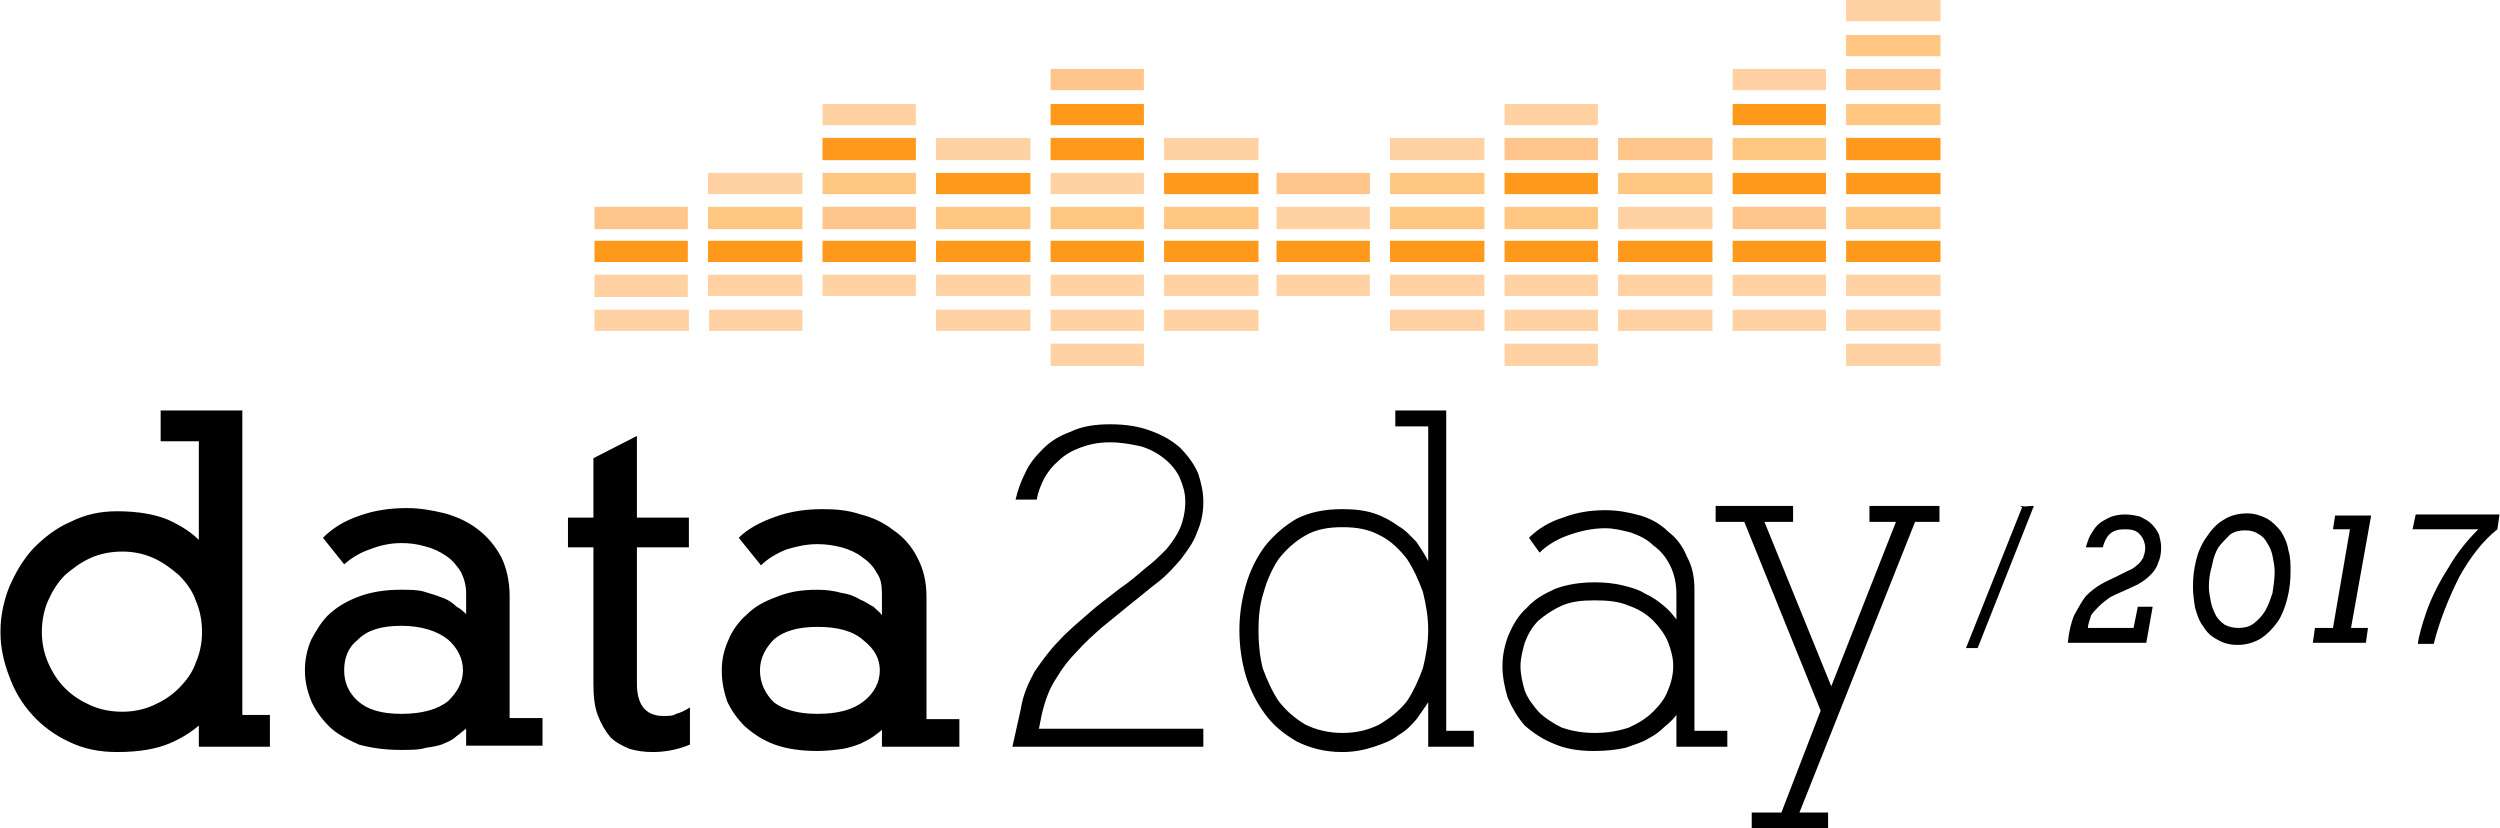 <?xml version="1.0" encoding="UTF-8"?>
<!DOCTYPE svg PUBLIC "-//W3C//DTD SVG 1.1//EN" "http://www.w3.org/Graphics/SVG/1.1/DTD/svg11.dtd">
<!-- Creator: CorelDRAW X6 -->
<svg xmlns="http://www.w3.org/2000/svg" xml:space="preserve" width="2200px" height="729px" version="1.1" style="shape-rendering:geometricPrecision; text-rendering:geometricPrecision; image-rendering:optimizeQuality; fill-rule:evenodd; clip-rule:evenodd"
viewBox="0 0 2356 781"
 xmlns:xlink="http://www.w3.org/1999/xlink">
 <defs>
  <style type="text/css">
   <![CDATA[
    .fil0 {fill:black}
    .fil4 {fill:#FF991C}
    .fil2 {fill:#FFC58B}
    .fil3 {fill:#FFC782}
    .fil1 {fill:#FFD1A3}
    .fil5 {fill:black;fill-rule:nonzero}
   ]]>
  </style>
 </defs>
 <g id="Logo_x0020_2017">
  <path class="fil0" d="M2232 592l-2 14 -50 0 2 -14 17 0 16 -93 -16 0 2 -13 34 0 -19 106 16 0zm-2232 3l0 2c0,13 3,27 8,40 5,14 12,26 22,37 9,10 21,19 34,25 14,7 29,10 46,10 21,0 37,-3 49,-8 12,-5 21,-11 28,-17l0 20 67 0 0 -30 -26 0 0 -287 -77 0 0 29 36 0 0 93c-7,-7 -16,-13 -29,-19 -12,-5 -28,-8 -48,-8 -16,0 -30,3 -44,10 -14,6 -25,15 -35,25 -10,11 -17,23 -23,37 -5,13 -8,27 -8,41zm2082 -42c0,5 1,10 2,15 1,5 3,9 5,13 2,3 5,6 8,8 4,2 8,3 13,3 5,0 10,-1 14,-4 4,-3 8,-7 11,-12 3,-5 5,-11 7,-17 1,-7 2,-13 2,-20 0,-5 -1,-10 -2,-15 -1,-5 -3,-9 -5,-12 -2,-4 -5,-7 -9,-9 -3,-2 -7,-3 -12,-3 -5,0 -10,1 -14,4 -4,4 -8,8 -11,12 -3,5 -5,11 -6,17 -2,7 -3,13 -3,20zm77 -14c0,9 -1,17 -3,25 -2,8 -5,16 -9,22 -5,7 -10,12 -16,16 -7,4 -14,6 -22,6 -8,0 -14,-2 -19,-5 -6,-3 -10,-7 -13,-12 -4,-5 -6,-11 -8,-18 -1,-6 -2,-13 -2,-20 0,-9 1,-17 3,-25 2,-8 5,-15 10,-22 4,-6 9,-12 16,-16 6,-4 14,-6 22,-6 7,0 13,2 19,5 5,3 9,7 13,12 3,5 6,11 7,18 2,6 2,13 2,20zm-193 -23c1,-3 2,-7 4,-11 2,-3 4,-7 7,-10 3,-3 7,-5 11,-7 4,-2 10,-3 15,-3 5,0 10,1 14,2 4,2 8,4 11,7 3,3 5,6 7,10 1,4 2,8 2,12 0,6 -1,11 -3,15 -1,4 -4,8 -7,11 -4,4 -7,6 -12,9 -4,2 -9,4 -13,6 -5,2 -9,4 -13,6 -4,3 -7,5 -10,8 -3,3 -6,6 -8,9 -1,4 -3,8 -3,12l43 0 4 -20 14 0 -6 34 -74 0c1,-10 3,-19 6,-26 4,-7 7,-13 11,-18 5,-5 9,-8 14,-11 5,-3 10,-5 14,-7 4,-2 8,-4 12,-6 3,-1 6,-3 8,-5 3,-2 4,-4 6,-7 1,-3 2,-6 2,-9 0,-5 -2,-10 -5,-13 -3,-4 -8,-5 -14,-5 -6,0 -11,1 -15,5 -3,3 -5,8 -6,12l-16 0zm-49 -39l-53 134 -11 0 53 -133c-4,0 0,-1 0,-1 1,1 5,0 11,0zm-227 15l-27 0 63 155 61 -155 -25 0 0 -15 66 0 0 15 -23 0 -109 274 27 0 0 15 -72 0 0 -15 28 0 37 -96 -72 -178 -27 0 0 -15 73 0 0 15zm-257 136c0,8 2,16 4,23 3,8 8,14 13,20 6,6 14,11 22,15 9,3 19,5 31,5 12,0 23,-2 32,-5 9,-4 17,-9 23,-15 6,-6 11,-12 14,-20 3,-7 5,-15 5,-23 0,-8 -2,-15 -5,-23 -3,-7 -8,-14 -14,-20 -6,-6 -14,-11 -23,-14 -9,-4 -20,-5 -32,-5 -12,0 -22,1 -31,5 -9,4 -16,9 -22,14 -6,6 -10,13 -13,21 -2,7 -4,15 -4,22zm80 -130c-13,0 -25,3 -36,7 -11,4 -20,10 -26,16l-10 -14c8,-8 19,-15 32,-19 13,-5 26,-7 40,-7 12,0 22,2 33,5 10,3 19,8 26,15 8,6 14,14 18,24 5,9 7,19 7,31l0 133 31 0 0 15 -48 0 0 -30c-3,4 -6,7 -11,11 -4,4 -9,8 -15,11 -6,4 -14,6 -22,9 -9,2 -19,3 -30,3 -14,0 -27,-2 -38,-7 -10,-4 -19,-10 -27,-17 -7,-8 -12,-17 -16,-26 -3,-10 -5,-20 -5,-30 0,-10 2,-20 6,-30 4,-9 9,-18 17,-25 7,-8 16,-13 27,-18 11,-4 23,-6 37,-6 10,0 19,1 27,3 8,2 15,4 21,8 7,3 12,7 17,11 5,4 9,9 12,13l0 -24c0,-10 -2,-19 -6,-27 -4,-8 -9,-14 -16,-19 -6,-6 -13,-9 -21,-12 -8,-2 -16,-4 -24,-4zm-167 96c0,-12 -2,-24 -5,-36 -4,-11 -9,-22 -15,-31 -7,-9 -15,-17 -25,-22 -11,-6 -22,-8 -36,-8 -13,0 -25,2 -35,8 -9,5 -18,13 -25,22 -6,9 -11,20 -14,31 -4,12 -5,24 -5,36 0,12 1,24 4,36 4,11 9,22 15,31 7,9 15,16 25,22 10,5 22,8 35,8 14,0 25,-3 35,-8 10,-6 19,-13 26,-22 6,-9 11,-20 15,-31 3,-12 5,-24 5,-36zm43 95l0 15 -43 0 0 -42c-3,5 -7,10 -11,16 -5,6 -10,11 -17,15 -6,5 -14,8 -23,11 -9,3 -19,5 -30,5 -17,0 -31,-4 -43,-10 -12,-7 -22,-15 -30,-26 -8,-11 -14,-23 -18,-36 -4,-14 -6,-28 -6,-43 0,-14 2,-28 6,-42 4,-14 10,-26 18,-37 8,-10 18,-19 30,-26 12,-6 26,-9 43,-9 11,0 21,1 30,4 9,3 16,7 23,12 7,4 12,10 17,15 4,6 8,12 11,18l0 -127 -31 0 0 -15 48 0 0 302 26 0zm-432 -218c2,-9 5,-17 9,-25 4,-9 10,-16 17,-23 7,-7 15,-12 26,-16 10,-5 23,-7 37,-7 15,0 27,2 38,6 11,4 20,9 28,16 7,7 13,15 17,24 3,9 5,18 5,27 0,11 -2,20 -6,29 -3,9 -9,17 -15,25 -6,7 -13,15 -22,22 -8,6 -16,13 -25,20l-27 22c-8,7 -17,15 -24,23 -8,8 -14,16 -20,26 -6,9 -10,20 -13,32l-3 15 155 0 0 17 -180 0 8 -36c2,-13 7,-24 13,-35 7,-10 14,-20 23,-29 8,-9 18,-17 27,-25 10,-9 20,-16 30,-24 9,-6 17,-13 24,-19 8,-6 14,-12 20,-18 5,-6 10,-13 13,-20 3,-7 5,-16 5,-25 0,-8 -2,-15 -5,-22 -3,-7 -8,-13 -14,-18 -6,-5 -13,-9 -22,-12 -9,-2 -19,-4 -30,-4 -11,0 -20,2 -28,5 -8,3 -15,7 -20,12 -6,5 -10,10 -14,17 -3,6 -6,13 -7,20l-20 0zm-241 161c0,12 5,22 13,30 9,7 23,11 41,11 20,0 34,-4 44,-12 10,-8 15,-18 15,-29 0,-11 -5,-20 -15,-28 -10,-9 -24,-13 -44,-13 -18,0 -32,4 -41,12 -8,8 -13,18 -13,29zm54 -119c-10,0 -19,2 -29,5 -10,4 -18,9 -24,15l-21 -26c9,-9 21,-15 35,-20 14,-5 29,-7 44,-7 13,0 24,1 36,5 12,3 22,8 31,15 9,6 17,15 22,25 6,11 9,23 9,38l0 115 31 0 0 26 -73 0 0 -16c-2,2 -5,4 -9,7 -3,2 -7,4 -11,6 -5,2 -11,4 -17,5 -7,1 -15,2 -24,2 -15,0 -29,-2 -40,-6 -11,-4 -20,-10 -28,-17 -7,-7 -13,-15 -17,-24 -3,-9 -5,-18 -5,-29 0,-10 2,-19 6,-28 4,-10 10,-18 18,-25 7,-7 16,-12 27,-16 12,-5 24,-7 39,-7 8,0 16,1 23,3 7,1 12,3 17,6 5,2 9,5 13,7 3,3 6,5 8,8l0 -20c0,-8 -1,-15 -5,-20 -3,-6 -8,-11 -14,-15 -5,-4 -12,-7 -19,-9 -8,-2 -15,-3 -23,-3zm-145 162c5,0 9,0 12,-2 4,-1 8,-3 13,-6l0 35c-12,5 -24,7 -35,7 -8,0 -15,-1 -22,-3 -7,-3 -13,-6 -18,-11 -5,-6 -9,-13 -12,-21 -3,-8 -4,-18 -4,-29l0 -129 -24 0 0 -28 24 0 0 -56 41 -21 0 77 49 0 0 28 -49 0 0 129c0,9 2,17 6,22 4,5 10,8 19,8zm-301 -43c0,11 4,21 13,29 9,8 22,12 41,12 19,0 34,-4 44,-12 9,-9 14,-18 14,-29 0,-11 -5,-21 -14,-29 -10,-8 -25,-13 -44,-13 -19,0 -32,4 -41,13 -9,7 -13,17 -13,29zm54 -120c-10,0 -20,2 -30,6 -9,3 -17,8 -24,14l-20 -25c9,-9 20,-16 35,-21 14,-5 29,-7 44,-7 12,0 24,2 36,5 11,3 22,8 31,15 9,7 16,15 22,26 5,10 8,23 8,37l0 115 31 0 0 26 -72 0 0 -16c-3,2 -6,5 -9,7 -3,3 -7,5 -12,7 -4,2 -10,3 -17,4 -6,2 -14,2 -24,2 -15,0 -28,-2 -39,-5 -11,-5 -21,-10 -28,-17 -7,-7 -13,-15 -17,-24 -4,-10 -6,-19 -6,-29 0,-10 2,-20 6,-29 5,-9 10,-18 18,-25 8,-7 17,-12 28,-16 11,-4 24,-6 38,-6 9,0 17,0 23,2 7,2 13,4 18,6 5,2 9,5 12,8 4,2 7,5 9,7l0 -20c0,-7 -2,-14 -5,-20 -4,-6 -8,-11 -14,-15 -6,-4 -12,-7 -20,-9 -7,-2 -14,-3 -22,-3zm-339 84c0,10 2,20 6,29 4,9 9,17 16,24 7,7 15,12 24,16 9,4 19,6 30,6 10,0 20,-2 29,-6 9,-4 17,-9 24,-16 7,-7 13,-15 16,-24 4,-9 6,-19 6,-29 0,-11 -2,-21 -6,-30 -3,-9 -9,-17 -16,-24 -7,-6 -15,-12 -24,-16 -9,-4 -19,-6 -29,-6 -11,0 -21,2 -30,6 -9,4 -17,10 -24,16 -7,7 -12,15 -16,24 -4,9 -6,19 -6,30z"/>
  <g id="Ton_x0020_4">
   <polygon class="fil1" points="1614,216 1525,216 1525,195 1614,195 "/>
   <polygon class="fil1" points="1506,118 1418,118 1418,98 1506,98 "/>
   <polygon class="fil1" points="1399,151 1310,151 1310,130 1399,130 "/>
   <polygon class="fil1" points="1186,292 1097,292 1097,312 1186,312 "/>
   <polygon class="fil1" points="1186,259 1097,259 1097,279 1186,279 "/>
   <polygon class="fil1" points="1078,324 990,324 990,345 1078,345 "/>
   <polygon class="fil1" points="1078,292 990,292 990,312 1078,312 "/>
   <polygon class="fil1" points="1078,259 990,259 990,279 1078,279 "/>
   <polygon class="fil1" points="971,292 882,292 882,312 971,312 "/>
   <polygon class="fil1" points="971,259 882,259 882,279 971,279 "/>
   <polygon class="fil1" points="863,259 775,259 775,279 863,279 "/>
   <polygon class="fil1" points="756,259 667,259 667,279 756,279 "/>
   <polygon class="fil1" points="1291,259 1203,259 1203,279 1291,279 "/>
   <polygon class="fil1" points="1829,324 1740,324 1740,345 1829,345 "/>
   <polygon class="fil1" points="1829,292 1740,292 1740,312 1829,312 "/>
   <polygon class="fil1" points="1829,259 1740,259 1740,279 1829,279 "/>
   <polygon class="fil1" points="1721,292 1633,292 1633,312 1721,312 "/>
   <polygon class="fil1" points="1186,151 1097,151 1097,130 1186,130 "/>
   <polygon class="fil1" points="1078,183 990,183 990,163 1078,163 "/>
   <polygon class="fil1" points="971,151 882,151 882,130 971,130 "/>
   <polygon class="fil1" points="863,118 775,118 775,98 863,98 "/>
   <polygon class="fil1" points="756,183 667,183 667,163 756,163 "/>
   <polygon class="fil1" points="1291,216 1203,216 1203,195 1291,195 "/>
   <polygon class="fil1" points="1721,65 1721,85 1633,85 1633,65 "/>
   <polygon class="fil1" points="1829,0 1829,20 1740,20 1740,0 "/>
   <polygon class="fil1" points="1721,259 1633,259 1633,279 1721,279 "/>
   <polygon class="fil1" points="1614,292 1525,292 1525,312 1614,312 "/>
   <polygon class="fil1" points="1614,259 1525,259 1525,279 1614,279 "/>
   <polygon class="fil1" points="1506,324 1418,324 1418,345 1506,345 "/>
   <polygon class="fil1" points="1506,292 1418,292 1418,312 1506,312 "/>
   <polygon class="fil1" points="1506,259 1418,259 1418,279 1506,279 "/>
   <polygon class="fil1" points="1399,292 1310,292 1310,312 1399,312 "/>
   <polygon class="fil1" points="1399,259 1310,259 1310,279 1399,279 "/>
   <polygon class="fil1" points="648,259 560,259 560,280 648,280 "/>
   <polygon class="fil1" points="756,292 668,292 668,312 756,312 "/>
   <polygon class="fil1" points="649,292 560,292 560,312 649,312 "/>
  </g>
  <g id="Ton_x0020_3">
   <polygon class="fil2" points="1829,85 1740,85 1740,65 1829,65 "/>
   <polygon class="fil2" points="1721,216 1633,216 1633,195 1721,195 "/>
   <polygon class="fil2" points="648,216 560,216 560,195 648,195 "/>
   <polygon class="fil2" points="1078,65 1078,85 990,85 990,65 "/>
   <polygon class="fil2" points="863,216 775,216 775,195 863,195 "/>
   <polygon class="fil2" points="1291,183 1203,183 1203,163 1291,163 "/>
   <polygon class="fil2" points="1614,151 1525,151 1525,130 1614,130 "/>
   <polygon class="fil2" points="1506,151 1418,151 1418,130 1506,130 "/>
  </g>
  <g id="Ton_x0020_2">
   <polygon class="fil3" points="756,216 667,216 667,195 756,195 "/>
   <polygon class="fil3" points="1186,195 1186,216 1097,216 1097,195 "/>
   <polygon class="fil3" points="1078,216 990,216 990,195 1078,195 "/>
   <polygon class="fil3" points="971,216 882,216 882,195 971,195 "/>
   <polygon class="fil3" points="863,183 775,183 775,163 863,163 "/>
   <polygon class="fil3" points="1829,33 1829,53 1740,53 1740,33 "/>
   <polygon class="fil3" points="1829,118 1740,118 1740,98 1829,98 "/>
   <polygon class="fil3" points="1829,195 1829,216 1740,216 1740,195 "/>
   <polygon class="fil3" points="1721,151 1633,151 1633,130 1721,130 "/>
   <polygon class="fil3" points="1614,183 1525,183 1525,163 1614,163 "/>
   <polygon class="fil3" points="1506,216 1418,216 1418,195 1506,195 "/>
   <polygon class="fil3" points="1399,183 1310,183 1310,163 1399,163 "/>
   <polygon class="fil3" points="1399,216 1310,216 1310,195 1399,195 "/>
  </g>
  <g id="Ton_x0020_1">
   <polygon class="fil4" points="1829,151 1740,151 1740,130 1829,130 "/>
   <polygon class="fil4" points="1829,183 1740,183 1740,163 1829,163 "/>
   <polygon class="fil4" points="1721,118 1633,118 1633,98 1721,98 "/>
   <polygon class="fil4" points="1721,183 1633,183 1633,163 1721,163 "/>
   <polygon class="fil4" points="1506,183 1418,183 1418,163 1506,163 "/>
   <polygon class="fil4" points="648,227 560,227 560,247 648,247 "/>
   <polygon class="fil4" points="1186,247 1186,227 1097,227 1097,247 "/>
   <polygon class="fil4" points="1078,227 990,227 990,247 1078,247 "/>
   <polygon class="fil4" points="971,227 882,227 882,247 971,247 "/>
   <polygon class="fil4" points="863,227 775,227 775,247 863,247 "/>
   <polygon class="fil4" points="756,227 667,227 667,247 756,247 "/>
   <polygon class="fil4" points="1291,227 1203,227 1203,247 1291,247 "/>
   <polygon class="fil4" points="1829,247 1829,227 1740,227 1740,247 "/>
   <polygon class="fil4" points="1721,227 1633,227 1633,247 1721,247 "/>
   <polygon class="fil4" points="1614,227 1525,227 1525,247 1614,247 "/>
   <polygon class="fil4" points="1506,227 1418,227 1418,247 1506,247 "/>
   <polygon class="fil4" points="1399,227 1310,227 1310,247 1399,247 "/>
   <polygon class="fil4" points="1186,183 1097,183 1097,163 1186,163 "/>
   <polygon class="fil4" points="1078,118 990,118 990,98 1078,98 "/>
   <polygon class="fil4" points="1078,151 990,151 990,130 1078,130 "/>
   <polygon class="fil4" points="971,183 882,183 882,163 971,163 "/>
   <polygon class="fil4" points="863,151 775,151 775,130 863,130 "/>
  </g>
  <path class="fil5" d="M2279 607c1,-8 4,-18 8,-30 5,-14 12,-28 21,-42 8,-14 18,-26 28,-36l-62 0 3 -14 79 0 -2 14c-14,11 -26,27 -36,45 -11,22 -19,43 -24,63l-15 0z"/>
 </g>
</svg>
